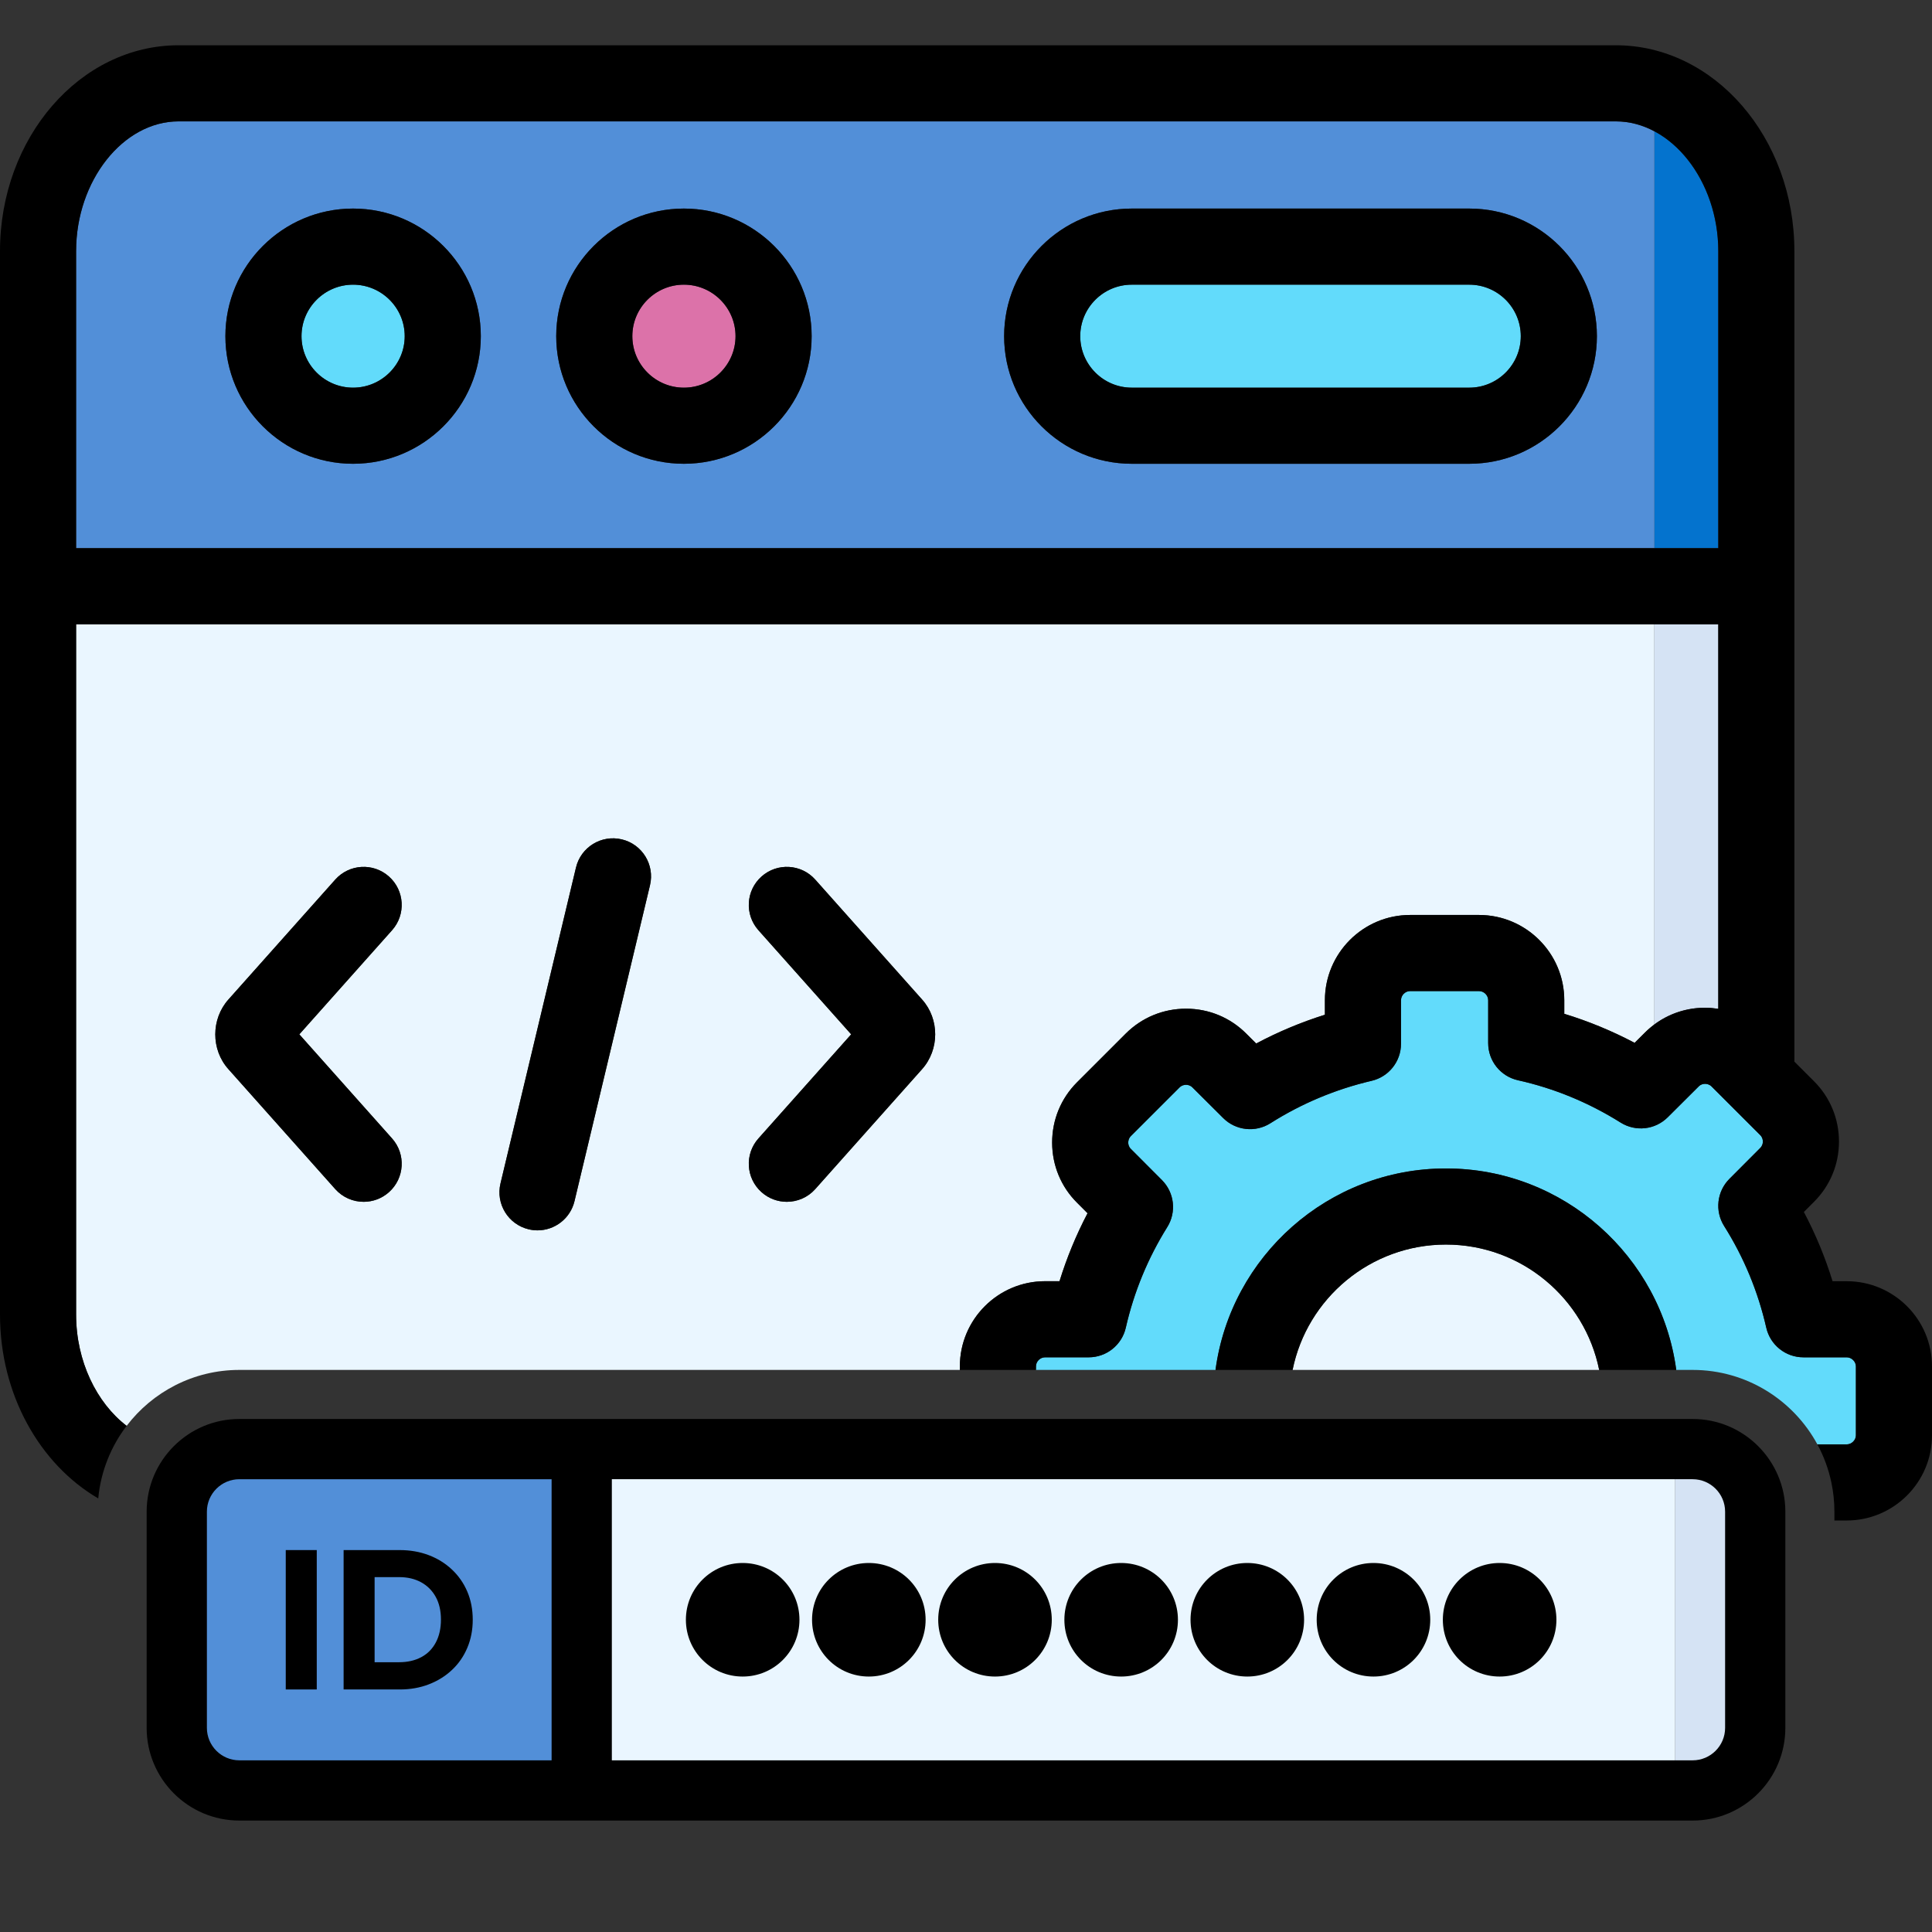 <?xml version="1.0" encoding="UTF-8"?>
<svg id="Layer_1" xmlns="http://www.w3.org/2000/svg" version="1.1" viewBox="0 0 512 512">
  <rect x="0" y="0" width="512" height="512" fill="#333333" stroke="none"/>
  <!-- Generator: Adobe Illustrator 29.1.0, SVG Export Plug-In . SVG Version: 2.1.0 Build 142)  -->
  <defs>
    <style>
      .st0 {
        fill: none;
      }

      .st1 {
        fill: #eaf6ff;
      }

      .st2 {
        fill: #0473ce;
      }

      .st3 {
        fill: #d5e3f4;
      }

      .st4 {
        fill: #62dbfb;
      }

      .st5 {
        fill: #dc72a9;
      }

      .st6 {
        fill: #528fd8;
      }
    </style>
  </defs>
  <g>
    <rect class="st1" x="154.162" y="384.026" width="289.792" height="90.461"/>
    <path class="st3" d="M448.571,384.026h-4.618v90.461h4.618c9.158,0,16.582-7.424,16.582-16.582v-57.298c0-9.158-7.424-16.582-16.582-16.582Z"/>
  </g>
  <path class="st6" d="M63.429,384.026c-9.158,0-16.582,7.424-16.582,16.582v57.298c0,9.158,7.424,16.582,16.582,16.582h90.733v-90.461H63.429Z"/>
  <g>
    <path class="st0" d="M93.563,55.271c-18.654,0-33.83,15.171-33.83,33.817s15.176,33.817,33.83,33.817c18.669,0,33.858-15.171,33.858-33.817s-15.189-33.817-33.858-33.817Z"/>
    <path class="st0" d="M181.235,55.271c-18.654,0-33.83,15.171-33.83,33.817s15.176,33.817,33.83,33.817c18.669,0,33.858-15.171,33.858-33.817s-15.189-33.817-33.858-33.817Z"/>
    <path class="st0" d="M225.569,274.11l-24.577,27.59c-3.704,4.16-3.336,10.535.823,14.239,1.922,1.712,4.318,2.554,6.704,2.554,2.777,0,5.542-1.14,7.535-3.377l28.278-31.744c4.666-5.194,4.666-13.328.029-18.489l-28.308-31.777c-3.706-4.16-10.081-4.526-14.238-.823-4.16,3.705-4.528,10.08-.823,14.238l24.577,27.589Z"/>
    <path class="st0" d="M140.098,325.778c.788.188,1.577.279,2.353.279,4.559,0,8.693-3.114,9.799-7.743l20.006-83.718c1.295-5.417-2.047-10.857-7.464-12.152-5.415-1.297-10.858,2.046-12.152,7.464l-20.006,83.718c-1.294,5.417,2.047,10.858,7.464,12.152Z"/>
    <path class="st0" d="M88.839,315.117c1.993,2.238,4.757,3.377,7.535,3.377,2.386,0,4.783-.842,6.704-2.554,4.16-3.705,4.528-10.08.823-14.238l-24.577-27.589,24.577-27.59c3.703-4.16,3.335-10.535-.825-14.239v-0c-4.16-3.705-10.533-3.334-14.238.823l-28.275,31.741c-4.672,5.195-4.672,13.333-.032,18.492l28.308,31.777Z"/>
    <path class="st0" d="M389.364,55.271h-89.429c-18.654,0-33.83,15.171-33.83,33.817s15.176,33.817,33.83,33.817h89.429c18.654,0,33.83-15.171,33.83-33.817s-15.176-33.817-33.83-33.817Z"/>
    <path class="st2" d="M455.363,66.545c0-14.087-7.107-26.517-16.932-31.748v110.48h16.932v-78.732Z"/>
    <path class="st6" d="M428.214,32.165H47.318c-14.716,0-27.149,15.745-27.149,34.38v78.732h418.262V34.797c-3.172-1.689-6.625-2.632-10.217-2.632ZM93.563,122.905c-18.654,0-33.83-15.171-33.83-33.817s15.176-33.817,33.83-33.817c18.669,0,33.858,15.171,33.858,33.817s-15.189,33.817-33.858,33.817ZM181.235,122.905c-18.654,0-33.83-15.171-33.83-33.817s15.176-33.817,33.83-33.817c18.669,0,33.858,15.171,33.858,33.817s-15.189,33.817-33.858,33.817ZM389.364,122.905h-89.429c-18.654,0-33.83-15.171-33.83-33.817s15.176-33.817,33.83-33.817h89.429c18.654,0,33.83,15.171,33.83,33.817s-15.176,33.817-33.83,33.817Z"/>
    <path class="st1" d="M20.169,348.399c0,12.33,5.445,23.389,13.391,29.465,6.869-8.999,17.7-14.82,29.869-14.82h190.943v-.94c0-12.448,10.129-22.574,22.581-22.574h3.83c1.921-6.22,4.404-12.239,7.427-18.009l-2.785-2.793c-4.235-4.208-6.589-9.871-6.598-15.913-.009-6.055,2.338-11.742,6.61-16.012l12.893-12.887c4.263-4.26,9.937-6.605,15.98-6.605h.034c6.042.009,11.706,2.363,15.948,6.626l2.612,2.604c5.818-3.096,11.905-5.645,18.209-7.626v-3.838c0-12.464,10.129-22.603,22.58-22.603h18.249c12.467,0,22.609,10.139,22.609,22.603v3.592c6.425,1.963,12.656,4.534,18.639,7.695l2.726-2.714c.785-.789,1.635-1.49,2.515-2.146v-106.059H20.169v182.954ZM201.815,232.283c4.157-3.703,10.532-3.337,14.238.823l28.308,31.777c4.637,5.161,4.637,13.295-.029,18.489l-28.278,31.744c-1.993,2.237-4.758,3.377-7.535,3.377-2.386,0-4.782-.842-6.704-2.554-4.159-3.704-4.527-10.079-.823-14.239l24.577-27.59-24.577-27.589c-3.705-4.158-3.337-10.533.823-14.238ZM132.634,313.626l20.006-83.718c1.294-5.418,6.737-8.761,12.152-7.464,5.417,1.295,8.759,6.735,7.464,12.152l-20.006,83.718c-1.106,4.629-5.24,7.743-9.799,7.743-.776,0-1.565-.091-2.353-.279-5.417-1.294-8.758-6.735-7.464-12.152ZM60.563,264.848l28.275-31.741c3.705-4.157,10.078-4.528,14.238-.823v0c4.16,3.704,4.528,10.079.825,14.239l-24.577,27.59,24.577,27.589c3.705,4.158,3.337,10.533-.823,14.238-1.921,1.712-4.318,2.554-6.704,2.554-2.778,0-5.542-1.139-7.535-3.377l-28.308-31.777c-4.64-5.159-4.64-13.297.032-18.492Z"/>
    <path class="st3" d="M451.829,267.057h.035c1.185,0,2.349.116,3.498.293v-101.905h-16.931v106.059c3.834-2.858,8.483-4.439,13.398-4.447Z"/>
  </g>
  <path class="st4" d="M389.364,75.439h-89.429c-7.532,0-13.661,6.123-13.661,13.649s6.128,13.649,13.661,13.649h89.429c7.533,0,13.661-6.123,13.661-13.649s-6.128-13.649-13.661-13.649Z"/>
  <path class="st4" d="M93.563,75.44c-7.533,0-13.661,6.122-13.661,13.648s6.128,13.649,13.661,13.649c7.548,0,13.69-6.122,13.69-13.648s-6.142-13.649-13.69-13.649Z"/>
  <path class="st5" d="M181.235,75.439c-7.532,0-13.661,6.123-13.661,13.649s6.128,13.649,13.661,13.649c7.548,0,13.69-6.123,13.69-13.649s-6.142-13.649-13.69-13.649Z"/>
  <path class="st1" d="M383.187,329.821c-20.048,0-36.816,14.296-40.639,33.223h81.25c-3.82-18.927-20.576-33.223-40.611-33.223Z"/>
  <path class="st4" d="M383.187,309.652c31.182,0,57.009,23.295,61.037,53.392h4.348c14.264,0,26.695,7.992,33.054,19.733h7.765c1.301,0,2.441-1.123,2.441-2.404l0-18.264c0-1.28-1.141-2.405-2.441-2.405h-11.476c-4.707,0-8.787-3.255-9.833-7.843-2.188-9.598-5.944-18.662-11.165-26.939-2.511-3.98-1.935-9.168,1.388-12.501l8.161-8.185c.593-.589.711-1.248.712-1.702,0-.38-.09-1.108-.7-1.718l-12.893-12.885c-.61-.61-1.339-.702-1.723-.702h-.003c-.457.001-1.118.119-1.676.68l-8.223,8.19c-3.328,3.314-8.501,3.89-12.476,1.398-8.459-5.307-17.613-9.081-27.208-11.218-4.613-1.027-7.893-5.118-7.893-9.843v-11.356c0-1.319-1.118-2.434-2.441-2.434h-18.249c-1.307,0-2.411,1.115-2.411,2.434v11.526c0,4.684-3.225,8.752-7.785,9.819-9.558,2.237-18.583,6.021-26.823,11.245-3.978,2.524-9.175,1.954-12.516-1.373l-8.132-8.1c-.591-.595-1.253-.713-1.71-.714h-.003c-.384,0-1.113.092-1.724.702l-12.892,12.886c-.61.609-.7,1.337-.7,1.717.001.454.119,1.113.679,1.669l8.25,8.274c3.311,3.32,3.897,8.483,1.415,12.46-5.141,8.238-8.839,17.209-10.991,26.666-1.045,4.589-5.127,7.846-9.834,7.846h-11.561c-1.307,0-2.412,1.102-2.412,2.405v.936h47.581c4.03-30.098,29.868-53.392,61.064-53.392Z"/>
  <g>
    <path d="M448.572,376.044H63.429c-13.544,0-24.564,11.019-24.564,24.564v57.297c0,13.545,11.019,24.564,24.564,24.564h385.143c13.544,0,24.563-11.019,24.563-24.564v-57.297c0-13.545-11.019-24.564-24.563-24.564ZM146.18,466.505H63.429c-4.742,0-8.6-3.858-8.6-8.6v-57.297c0-4.742,3.858-8.6,8.6-8.6h82.751v74.498ZM457.171,457.905c0,4.742-3.858,8.6-8.599,8.6H162.144v-74.498h286.428c4.742,0,8.599,3.858,8.599,8.6v57.297Z"/>
    <rect x="75.728" y="410.786" width="8.216" height="36.94"/>
    <path d="M99.276,447.726h6.696c2.755,0,5.312-.451,7.667-1.358s4.403-2.18,6.147-3.824c1.744-1.635,3.096-3.59,4.056-5.859.958-2.265,1.439-4.744,1.439-7.431,0-2.721-.481-5.203-1.439-7.456-.96-2.248-2.321-4.203-4.081-5.859s-3.82-2.93-6.174-3.82-4.927-1.333-7.718-1.333h-14.808v36.94h8.216ZM105.763,417.953c2.231,0,4.177.456,5.834,1.363s2.949,2.197,3.873,3.871c.924,1.674,1.386,3.679,1.386,6.017s-.453,4.36-1.36,6.068c-.907,1.712-2.197,3.011-3.871,3.901-1.676.89-3.63,1.333-5.861,1.333h-6.487v-22.551h6.487Z"/>
    <path d="M196.816,414.208c-8.259,0-15.047,6.654-15.047,15.047,0,8.327,6.721,15.048,15.047,15.048,8.327,0,15.048-6.722,15.048-15.048,0-8.326-6.721-15.047-15.048-15.047Z"/>
    <path d="M230.25,414.208c-8.259,0-15.047,6.654-15.047,15.047,0,8.327,6.721,15.048,15.047,15.048,8.327,0,15.048-6.722,15.048-15.048,0-8.326-6.721-15.047-15.048-15.047Z"/>
    <path d="M263.684,414.208c-8.26,0-15.048,6.654-15.048,15.047,0,8.327,6.721,15.048,15.048,15.048,8.326,0,15.047-6.722,15.047-15.048,0-8.326-6.722-15.047-15.047-15.047Z"/>
    <path d="M297.118,414.208c-8.26,0-15.048,6.654-15.048,15.047,0,8.327,6.722,15.048,15.048,15.048,8.326,0,15.047-6.722,15.047-15.048,0-8.326-6.722-15.047-15.047-15.047Z"/>
    <path d="M330.55,414.208c-8.26,0-15.048,6.654-15.048,15.047,0,8.327,6.722,15.048,15.048,15.048,8.326,0,15.047-6.722,15.047-15.048,0-8.326-6.722-15.047-15.047-15.047Z"/>
    <path d="M363.984,414.208c-8.26,0-15.048,6.654-15.048,15.047,0,8.327,6.722,15.048,15.048,15.048,8.326,0,15.047-6.722,15.047-15.048,0-8.326-6.722-15.047-15.047-15.047Z"/>
    <path d="M397.418,414.208c-8.26,0-15.048,6.654-15.048,15.047,0,8.327,6.722,15.048,15.048,15.048,8.326,0,15.047-6.722,15.047-15.048,0-8.326-6.722-15.047-15.047-15.047Z"/>
    <path d="M93.563,55.271c-18.654,0-33.83,15.171-33.83,33.817s15.176,33.817,33.83,33.817c18.669,0,33.858-15.171,33.858-33.817s-15.189-33.817-33.858-33.817ZM93.563,75.44c7.548,0,13.69,6.123,13.69,13.649s-6.142,13.648-13.69,13.648c-7.533,0-13.661-6.123-13.661-13.649s6.128-13.648,13.661-13.648Z"/>
    <path d="M389.364,55.271h-89.429c-18.654,0-33.83,15.171-33.83,33.817s15.176,33.817,33.83,33.817h89.429c18.654,0,33.83-15.171,33.83-33.817s-15.176-33.817-33.83-33.817ZM286.274,89.088c0-7.526,6.129-13.649,13.661-13.649h89.429c7.533,0,13.661,6.123,13.661,13.649s-6.128,13.649-13.661,13.649h-89.429c-7.533,0-13.661-6.123-13.661-13.649Z"/>
    <path d="M181.235,55.271c-18.654,0-33.83,15.171-33.83,33.817s15.176,33.817,33.83,33.817c18.669,0,33.858-15.171,33.858-33.817s-15.189-33.817-33.858-33.817ZM181.235,75.439c7.548,0,13.69,6.123,13.69,13.649s-6.142,13.649-13.69,13.649c-7.533,0-13.661-6.123-13.661-13.649s6.129-13.649,13.661-13.649Z"/>
    <path d="M142.451,326.057c4.559,0,8.693-3.114,9.799-7.743l20.006-83.718c1.295-5.417-2.047-10.857-7.464-12.152-5.415-1.297-10.858,2.046-12.152,7.464l-20.006,83.718c-1.294,5.417,2.047,10.858,7.464,12.152.788.188,1.577.279,2.353.279Z"/>
    <path d="M201.815,315.939c1.922,1.712,4.318,2.554,6.704,2.554,2.777,0,5.542-1.14,7.535-3.377l28.278-31.744c4.666-5.194,4.666-13.328.029-18.489l-28.308-31.777c-3.706-4.16-10.081-4.526-14.238-.823-4.16,3.705-4.528,10.08-.823,14.238l24.577,27.589-24.577,27.59c-3.704,4.16-3.336,10.535.823,14.239Z"/>
    <path d="M88.838,233.107l-28.275,31.741c-4.672,5.195-4.672,13.333-.032,18.492l28.308,31.777c1.993,2.238,4.757,3.377,7.535,3.377,2.386,0,4.783-.842,6.704-2.554,4.16-3.705,4.528-10.08.823-14.238l-24.577-27.589,24.577-27.59c3.703-4.16,3.335-10.535-.825-14.239v-0c-4.16-3.705-10.533-3.334-14.238.823Z"/>
    <path d="M489.391,339.532h-3.744c-1.961-6.352-4.502-12.484-7.602-18.344l2.672-2.681c4.267-4.241,6.622-9.904,6.631-15.946.009-6.056-2.338-11.742-6.61-16.013l-5.206-5.203V66.545c0-30.079-21.226-54.549-47.318-54.549H47.318C21.226,11.996 0,36.466 0,66.545v281.853C0,369.655,10.608,388.097,26.035,397.095c.338-3.63,1.199-7.109,2.5-10.368,1.274-3.192,2.97-6.17,5.025-8.862-7.945-6.076-13.391-17.136-13.391-29.465v-182.954h435.193v101.905c-1.149-.177-2.313-.293-3.498-.293h-.035c-6.042.01-11.705,2.362-15.913,6.593l-2.726,2.714c-5.983-3.161-12.214-5.732-18.639-7.695v-3.592c0-12.464-10.142-22.603-22.609-22.603h-18.249c-12.451,0-22.58,10.139-22.58,22.603v3.838c-6.304,1.981-12.391,4.53-18.209,7.626l-2.612-2.604c-4.242-4.263-9.906-6.617-15.948-6.626h-.034c-6.043,0-11.717,2.345-15.98,6.605l-12.893,12.887c-4.272,4.27-6.619,9.957-6.61,16.012.009,6.042,2.363,11.705,6.598,15.913l2.785,2.793c-3.023,5.77-5.506,11.789-7.427,18.009h-3.83c-12.452,0-22.581,10.126-22.581,22.574v.94h20.17v-.936c0-1.303,1.105-2.405,2.412-2.405h11.561c4.707,0,8.789-3.257,9.834-7.846,2.152-9.457,5.85-18.428,10.991-26.666,2.482-3.977,1.896-9.14-1.415-12.46l-8.25-8.274c-.56-.556-.678-1.215-.679-1.669,0-.38.09-1.108.7-1.717l12.892-12.886c.611-.61,1.34-.702,1.724-.702h.003c.457.001,1.119.119,1.71.714l8.132,8.1c3.341,3.327,8.538,3.897,12.516,1.373,8.24-5.224,17.265-9.008,26.823-11.245,4.56-1.067,7.785-5.135,7.785-9.819v-11.526c0-1.319,1.104-2.434,2.411-2.434h18.249c1.323,0,2.441,1.115,2.441,2.434v11.356c0,4.725,3.28,8.816,7.893,9.843,9.595,2.137,18.749,5.911,27.208,11.218,3.975,2.492,9.148,1.916,12.476-1.398l8.223-8.19c.558-.561,1.219-.679,1.676-.68h.003c.384,0,1.113.092,1.723.702l12.893,12.885c.61.61.7,1.338.7,1.718-.001.454-.119,1.113-.712,1.702l-8.161,8.185c-3.323,3.333-3.899,8.521-1.388,12.501,5.221,8.277,8.977,17.341,11.165,26.939,1.046,4.588,5.126,7.843,9.833,7.843h11.476c1.3,0,2.441,1.125,2.441,2.405l-0,18.264c0,1.281-1.14,2.404-2.441,2.404h-7.765c1.691,3.123,2.95,6.512,3.703,10.086.526,2.5.807,5.09.807,7.745v2.337h3.254c12.467,0,22.609-10.126,22.609-22.573v-18.267c.002-12.446-10.14-22.572-22.607-22.572ZM20.169,145.276v-78.731c0-18.635,12.433-34.38,27.149-34.38h380.896c14.716,0,27.149,15.745,27.149,34.38v78.732H20.169v-.001Z"/>
    <path d="M383.187,329.821c20.035,0,36.792,14.296,40.611,33.223h20.426c-4.028-30.097-29.854-53.392-61.037-53.392-31.196,0-57.035,23.294-61.064,53.392h20.426c3.822-18.927,20.59-33.223,40.639-33.223Z"/>
  </g>
</svg>